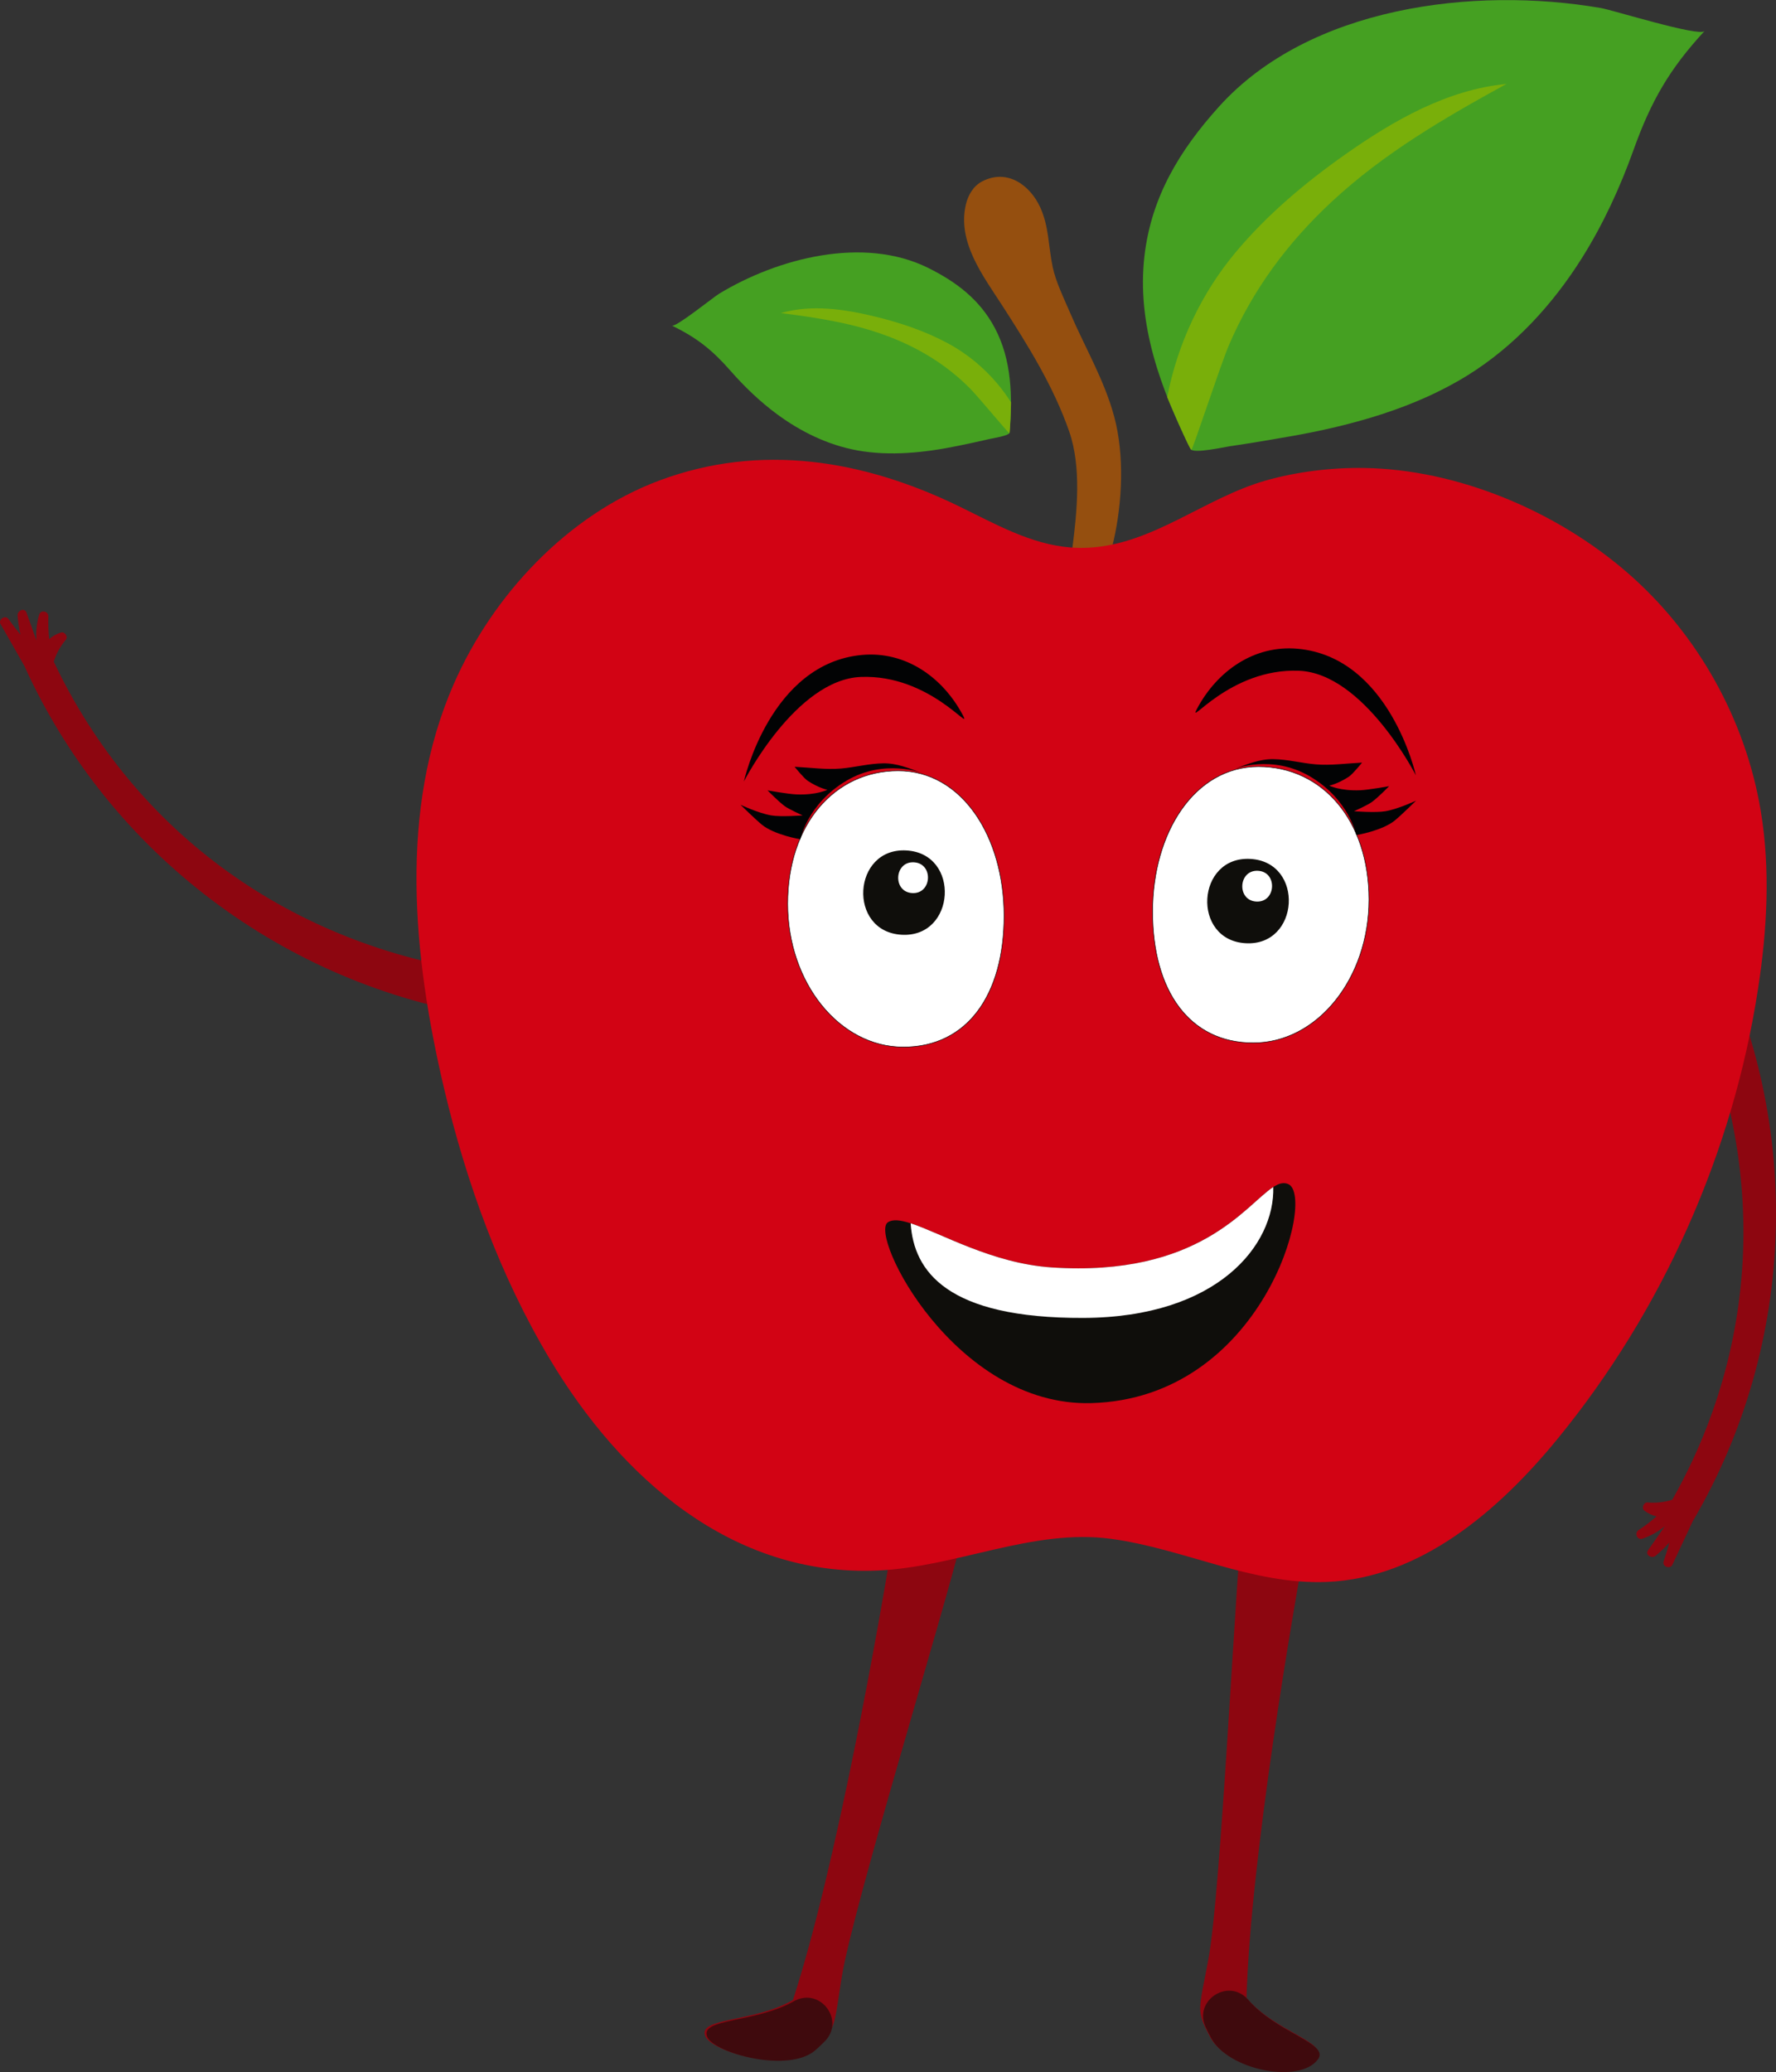 <?xml version="1.0" encoding="UTF-8"?> <svg xmlns="http://www.w3.org/2000/svg" width="10006" height="11672" viewBox="0 0 10006 11672" fill="none"><rect x="0" y="0" width="10006" height="11672" fill="#333333" stroke="none"/> <g clip-path="url(#clip0)"> <path d="M9455.67 5462.71C9379.33 5314.42 9601.49 5212.3 9647.33 5304.62C10159 6335.11 10122.6 7564.9 9542.17 8559.95C9541.15 8561.7 9539.89 8562.97 9538.81 8564.59L9422.05 8814.17C9409.49 8841.02 9362.94 8823.47 9372.87 8794.9C9385.16 8759.56 9396 8723.93 9405.8 8688.02C9381.64 8714.82 9355.77 8740.12 9327.55 8763.57C9306.56 8781 9266.18 8759.05 9285.09 8732.08C9316.97 8686.63 9348.85 8641.18 9380.74 8595.72C9343.05 8626.86 9300.36 8651.21 9253.07 8667.1C9223.7 8676.98 9206.78 8635 9231.59 8618.8C9267.52 8595.36 9301.21 8569.4 9333.12 8541.32C9309 8535.88 9285.65 8525.11 9264.29 8508.85C9246.74 8495.48 9259.85 8461.14 9282 8463.03C9330.28 8467.17 9376.68 8461.76 9421.78 8447.42C9950.45 7511.69 9950.11 6422.93 9455.67 5462.71Z" fill="#8D0610"></path> <path d="M2720.72 5477.02C2885.88 5500.26 2841.06 5740.61 2739.21 5724.76C1602.31 5547.82 618.975 4808.32 141.364 3760.02C140.525 3758.18 140.202 3756.42 139.524 3754.62L3.102 3515.23C-11.575 3489.47 29.631 3461.61 47.215 3486.16C68.98 3516.6 91.843 3546.01 115.514 3574.75C107.57 3539.56 101.838 3503.83 98.98 3467.26C96.865 3440.05 138.103 3419.76 149.195 3450.76C167.925 3503.04 186.639 3555.3 205.353 3607.56C201.671 3558.8 206.434 3509.91 220.756 3462.11C229.637 3432.41 273.684 3442.83 272.586 3472.46C271.004 3515.32 272.748 3557.82 277.269 3600.09C295.643 3583.52 317.909 3570.67 343.534 3562.61C364.588 3555.99 385.046 3586.54 370.724 3603.53C339.481 3640.56 317.118 3681.57 302.812 3726.67C761.807 4698.42 1651.17 5326.55 2720.72 5477.02Z" fill="#8D0610"></path> <path d="M4742.95 11133.3C4805.26 10746.7 5310.33 9107.95 5428.73 8628.56C5441.59 8576.47 5051.36 8538.32 5045.74 8573.92C4957.78 9132.32 4708.22 10526.9 4467.41 11265.5C4247.93 11392.8 3929.43 11362.4 3973.57 11469.1C4010.82 11559.2 4435.33 11679.5 4586.89 11541C4712.91 11425.8 4695.49 11427.7 4742.95 11133.3Z" fill="#8D0610"></path> <path d="M4481.97 11267.6C4479.55 11268.8 4477.16 11270 4474.82 11271.4C4255.48 11396.4 3940.58 11366.9 3984.48 11473.1C4021.73 11563.1 4446.24 11683.5 4597.8 11544.9C4618.18 11526.3 4634.8 11510.7 4648.55 11496.5C4759.58 11381.5 4626.09 11198.5 4481.97 11267.6Z" fill="#3F0A0D"></path> <path d="M6807.99 11036.4C6879.79 10651.4 6957.29 8938.43 7007.6 8447.21C7013.08 8393.84 7393.31 8489.59 7386.56 8524.99C7280.95 9080.32 7045.29 10477.3 7022.76 11253.8C7186.41 11447.7 7488.19 11502.3 7418.9 11594.7C7314.27 11734.2 6913.23 11654.4 6817.3 11472.9C6737.54 11321.9 6753.3 11329.6 6807.99 11036.4Z" fill="#8D0610"></path> <path d="M7025.81 11256.8C7027.66 11258.7 7029.44 11260.7 7031.15 11262.7C7195.36 11454.1 7493.65 11508.7 7424.72 11600.6C7320.09 11740.1 6919.05 11660.3 6823.12 11478.7C6810.25 11454.4 6799.85 11434.1 6791.71 11416.1C6726 11270.4 6913.46 11143.2 7025.81 11256.8Z" fill="#3F0A0D"></path> <path d="M5930.83 1504C5948.75 1588.84 5993.82 1679.71 6028.14 1760.05C6111.54 1955.22 6221.82 2140.12 6277.32 2346.33C6394.78 2782.73 6224.87 3410.58 6059.02 3426.17C5922.18 3439.04 6162.97 2830.16 6024.01 2430.75C5935.51 2176.41 5793.25 1948.47 5648.2 1723.38C5539.86 1555.26 5391.22 1363.47 5442.03 1150.64C5454.58 1098.05 5484.72 1047.13 5532.68 1022.15C5674.65 948.205 5802.97 1042.75 5860.24 1167.06C5910.31 1275.73 5906.13 1387.04 5930.83 1504Z" fill="#954F0F"></path> <path d="M6134.37 3084.99C6495.63 3065.83 6786.48 2805.63 7128.7 2707.49C7304.73 2657.01 7501.59 2633.24 7684.7 2635.97C8211.01 2643.83 8763.48 2876.78 9162.34 3220.24C9561.21 3563.71 9834.44 4049.96 9920.32 4569.25C9974.88 4899.14 9955.84 5237.52 9905.09 5568.02C9762.81 6494.61 9367.72 7381.13 8773.81 8106.47C8441.21 8512.67 7999.83 8889.54 7475.23 8910.63C7053.07 8927.6 6670.48 8723.13 6259.23 8667.77C5817.48 8608.3 5389.63 8827.09 4944.64 8846.24C4123.93 8881.55 3497.68 8324.35 3097.2 7654.78C2817.49 7187.12 2626.96 6661.33 2501.88 6130.96C2324.85 5380.34 2246.86 4561.49 2555.61 3854.76C2775.38 3351.73 3198.18 2900.51 3712.13 2707.64C4284.75 2492.76 4865.55 2590.37 5403.54 2852.09C5605.53 2950.36 5807.63 3066.36 6031.58 3083.77C6066.54 3086.46 6100.75 3086.77 6134.37 3084.99Z" fill="#D20314"></path> <path d="M6707.89 2529.33C6722.19 2557.69 6904.89 2516.92 6928.74 2513.5C7041.31 2497.29 7153.45 2478.1 7265.49 2458.55C7610.84 2398.25 7969.29 2300.12 8269.54 2113.44C8533.27 1949.47 8748.21 1715 8912.65 1453.35C9033.04 1261.8 9127.96 1054.94 9204.19 842.19C9302.54 567.716 9407.37 386.95 9603.3 174.911C9572.37 208.429 9087.39 56.887 9018.92 45.117C8303.65 -77.816 7376.54 36.398 6867.9 600.556C6644.92 847.873 6486.2 1110.24 6447.83 1442.46C6403.41 1827.15 6540.76 2192.72 6707.89 2529.33Z" fill="#45A022"></path> <path d="M8486.74 473.095C8486.9 472.998 8487.06 472.917 8487.24 472.82C8154.61 504.788 7852.46 677.449 7579.25 869.855C7352.71 1029.39 7138.87 1209.12 6961.15 1421.66C6771.17 1648.85 6634.52 1932.7 6576.07 2237.25C6576.07 2237.25 6708.94 2551.28 6712.81 2532.96C6721.63 2527.11 6877.1 2053.52 6922.98 1946.08C7056.64 1633.01 7254.72 1366.72 7504.17 1135.05C7798.47 861.702 8137.46 664.775 8486.74 473.095Z" fill="#79AF0A"></path> <path d="M5687.81 2437.33C5686.26 2454.25 5587.38 2469.81 5574.83 2472.78C5515.65 2486.81 5456.1 2499.28 5396.54 2511.52C5212.92 2549.28 5015.36 2570.8 4829.37 2536.85C4666 2507.03 4513.07 2432.57 4379.93 2334.67C4282.45 2263 4194.65 2178.74 4114.98 2087.86C4012.2 1970.63 3924.57 1901.26 3785.52 1834.23C3807.47 1844.84 4018.99 1674.29 4050.74 1655C4382.42 1453.52 4866.02 1328.42 5229.73 1509.25C5389.18 1588.52 5519.62 1687.88 5603.91 1845.63C5701.48 2028.28 5704.89 2237.08 5687.81 2437.33Z" fill="#45A022"></path> <path d="M4399.45 1763.49C4399.35 1763.48 4399.25 1763.46 4399.14 1763.46C4570.87 1714.1 4755.06 1740.7 4928.73 1782.8C5072.72 1817.71 5214.36 1865.16 5344.48 1936.01C5483.57 2011.75 5607.25 2126.14 5696.08 2266.17C5696.08 2266.17 5691.61 2448.45 5686.09 2440.09C5680.55 2438.91 5510.29 2233.83 5466.39 2189.4C5338.46 2059.89 5187.67 1966.28 5018.13 1899.99C4818.08 1821.75 4610.8 1790.31 4399.45 1763.49Z" fill="#79AF0A"></path> <path d="M7258.43 6669.93C7101.16 6601.05 6927.7 7205.69 5924.78 7139.09C5477.98 7109.41 5110.47 6812.96 5002.3 6884.78C4894.14 6956.61 5380.02 7924.08 6147.49 7903.34C7114.03 7877.21 7415.69 6738.81 7258.43 6669.93Z" fill="#0F0E0B"></path> <path d="M7173.64 6686.27C7019.15 6785.89 6758.86 7194.47 5924.78 7139.08C5590.52 7116.88 5300.69 6945.41 5130.59 6890.5C5148.3 7160.32 5334.16 7426.3 6104.05 7423.46C6860.4 7420.69 7182.81 7012.11 7173.64 6686.27Z" fill="white"></path> <path d="M4849.77 3813.07C4484.09 3827.56 4191 4402.06 4191 4402.06C4191 4402.06 4338.26 3735.57 4857.52 3689.08C5099.43 3667.41 5308.86 3810.99 5424.25 4027.5C5482.73 4137.23 5241.16 3797.57 4849.77 3813.07Z" fill="#020304"></path> <path d="M5656.81 5158.66C5656.81 5604.46 5449.36 5897.77 5089.49 5897.77C4729.62 5897.77 4437.87 5536.39 4437.87 5090.59C4437.87 4644.8 4700.42 4341.76 5060.31 4341.76C5420.2 4341.76 5656.81 4712.87 5656.81 5158.66Z" fill="white" stroke="#020304" stroke-width="3" stroke-miterlimit="10"></path> <path d="M4172.02 4533.04C4172.02 4533.04 4255.39 4614.95 4291.98 4644.88C4363.29 4703.23 4509.18 4727.55 4509.18 4727.55C4509.18 4727.55 4549.7 4526.57 4770.15 4396.9C4984.46 4270.84 5196.45 4354.76 5196.45 4354.76C5123.42 4328.43 5055.36 4298.55 4976 4299.66C4896.26 4300.77 4817.43 4322.07 4738.29 4328.92C4653.77 4336.21 4564.72 4323.55 4479.86 4319.28C4478.82 4319.23 4477.79 4319.16 4476.76 4319.11C4476.76 4319.11 4528.57 4383.57 4551.32 4398.53C4612.92 4439.06 4661.55 4448.78 4661.55 4448.78C4661.55 4448.78 4599.95 4479.57 4486.49 4474.71C4438.5 4472.66 4324.4 4452.02 4324.4 4452.02C4324.4 4452.02 4386 4515.23 4421.65 4541.16C4446.42 4559.18 4522.14 4593.02 4522.14 4593.02C4522.14 4593.02 4400.09 4602.52 4345.47 4593.02C4270.9 4580.04 4172.02 4533.04 4172.02 4533.04Z" fill="#020304"></path> <path d="M7318.24 3778.19C7683.92 3792.68 7977.01 4367.18 7977.01 4367.18C7977.01 4367.18 7829.76 3700.7 7310.49 3654.2C7068.58 3632.53 6859.15 3776.11 6743.76 3992.62C6685.28 4102.35 6926.85 3762.69 7318.24 3778.19Z" fill="#020304"></path> <path d="M6493.76 5135.14C6493.76 5580.93 6701.21 5874.25 7061.08 5874.25C7420.95 5874.25 7712.7 5512.86 7712.7 5067.07C7712.7 4621.27 7450.14 4318.24 7090.26 4318.24C6730.37 4318.24 6493.76 4689.34 6493.76 5135.14Z" fill="white" stroke="#020304" stroke-width="3" stroke-miterlimit="10"></path> <path d="M7978.54 4509.52C7978.54 4509.52 7895.18 4591.43 7858.59 4621.36C7787.27 4679.71 7641.39 4704.02 7641.39 4704.02C7641.39 4704.02 7600.86 4503.04 7380.42 4373.38C7166.1 4247.32 6954.12 4331.24 6954.12 4331.24C7027.15 4304.91 7095.2 4275.02 7174.56 4276.14C7254.31 4277.25 7333.14 4298.55 7412.27 4305.39C7496.8 4312.69 7585.85 4300.03 7670.71 4295.75C7671.74 4295.7 7672.78 4295.66 7673.81 4295.59C7673.81 4295.59 7622 4360.04 7599.25 4375.01C7537.65 4415.54 7489.02 4425.26 7489.02 4425.26C7489.02 4425.26 7550.61 4456.05 7664.08 4451.19C7712.06 4449.13 7826.17 4428.5 7826.17 4428.5C7826.17 4428.5 7764.57 4491.71 7728.92 4517.64C7704.15 4535.66 7628.42 4569.5 7628.42 4569.5C7628.42 4569.5 7750.47 4578.99 7805.1 4569.5C7879.66 4556.52 7978.54 4509.52 7978.54 4509.52Z" fill="#020304"></path> <path d="M5106.87 4790.33C4801.28 4772.81 4773.55 5247.69 5079.65 5265.24C5385.24 5282.76 5412.98 4807.88 5106.87 4790.33Z" fill="#0F0E0B"></path> <path d="M5149.28 4857.14C5037.79 4850.74 5027.66 5024 5139.35 5030.41C5250.84 5036.8 5260.96 4863.55 5149.28 4857.14Z" fill="white"></path> <path d="M7045.01 4838.08C6739.43 4820.56 6711.69 5295.43 7017.79 5312.98C7323.38 5330.52 7351.12 4855.63 7045.01 4838.08Z" fill="#0F0E0B"></path> <path d="M7087.86 4904.95C6976.36 4898.55 6966.24 5071.81 7077.93 5078.22C7189.42 5084.6 7199.52 4911.36 7087.86 4904.95Z" fill="white"></path> </g> <defs> <clipPath id="clip0"> <rect width="10006" height="11671" fill="white" transform="translate(0 0.5)"></rect> </clipPath> </defs> </svg> 